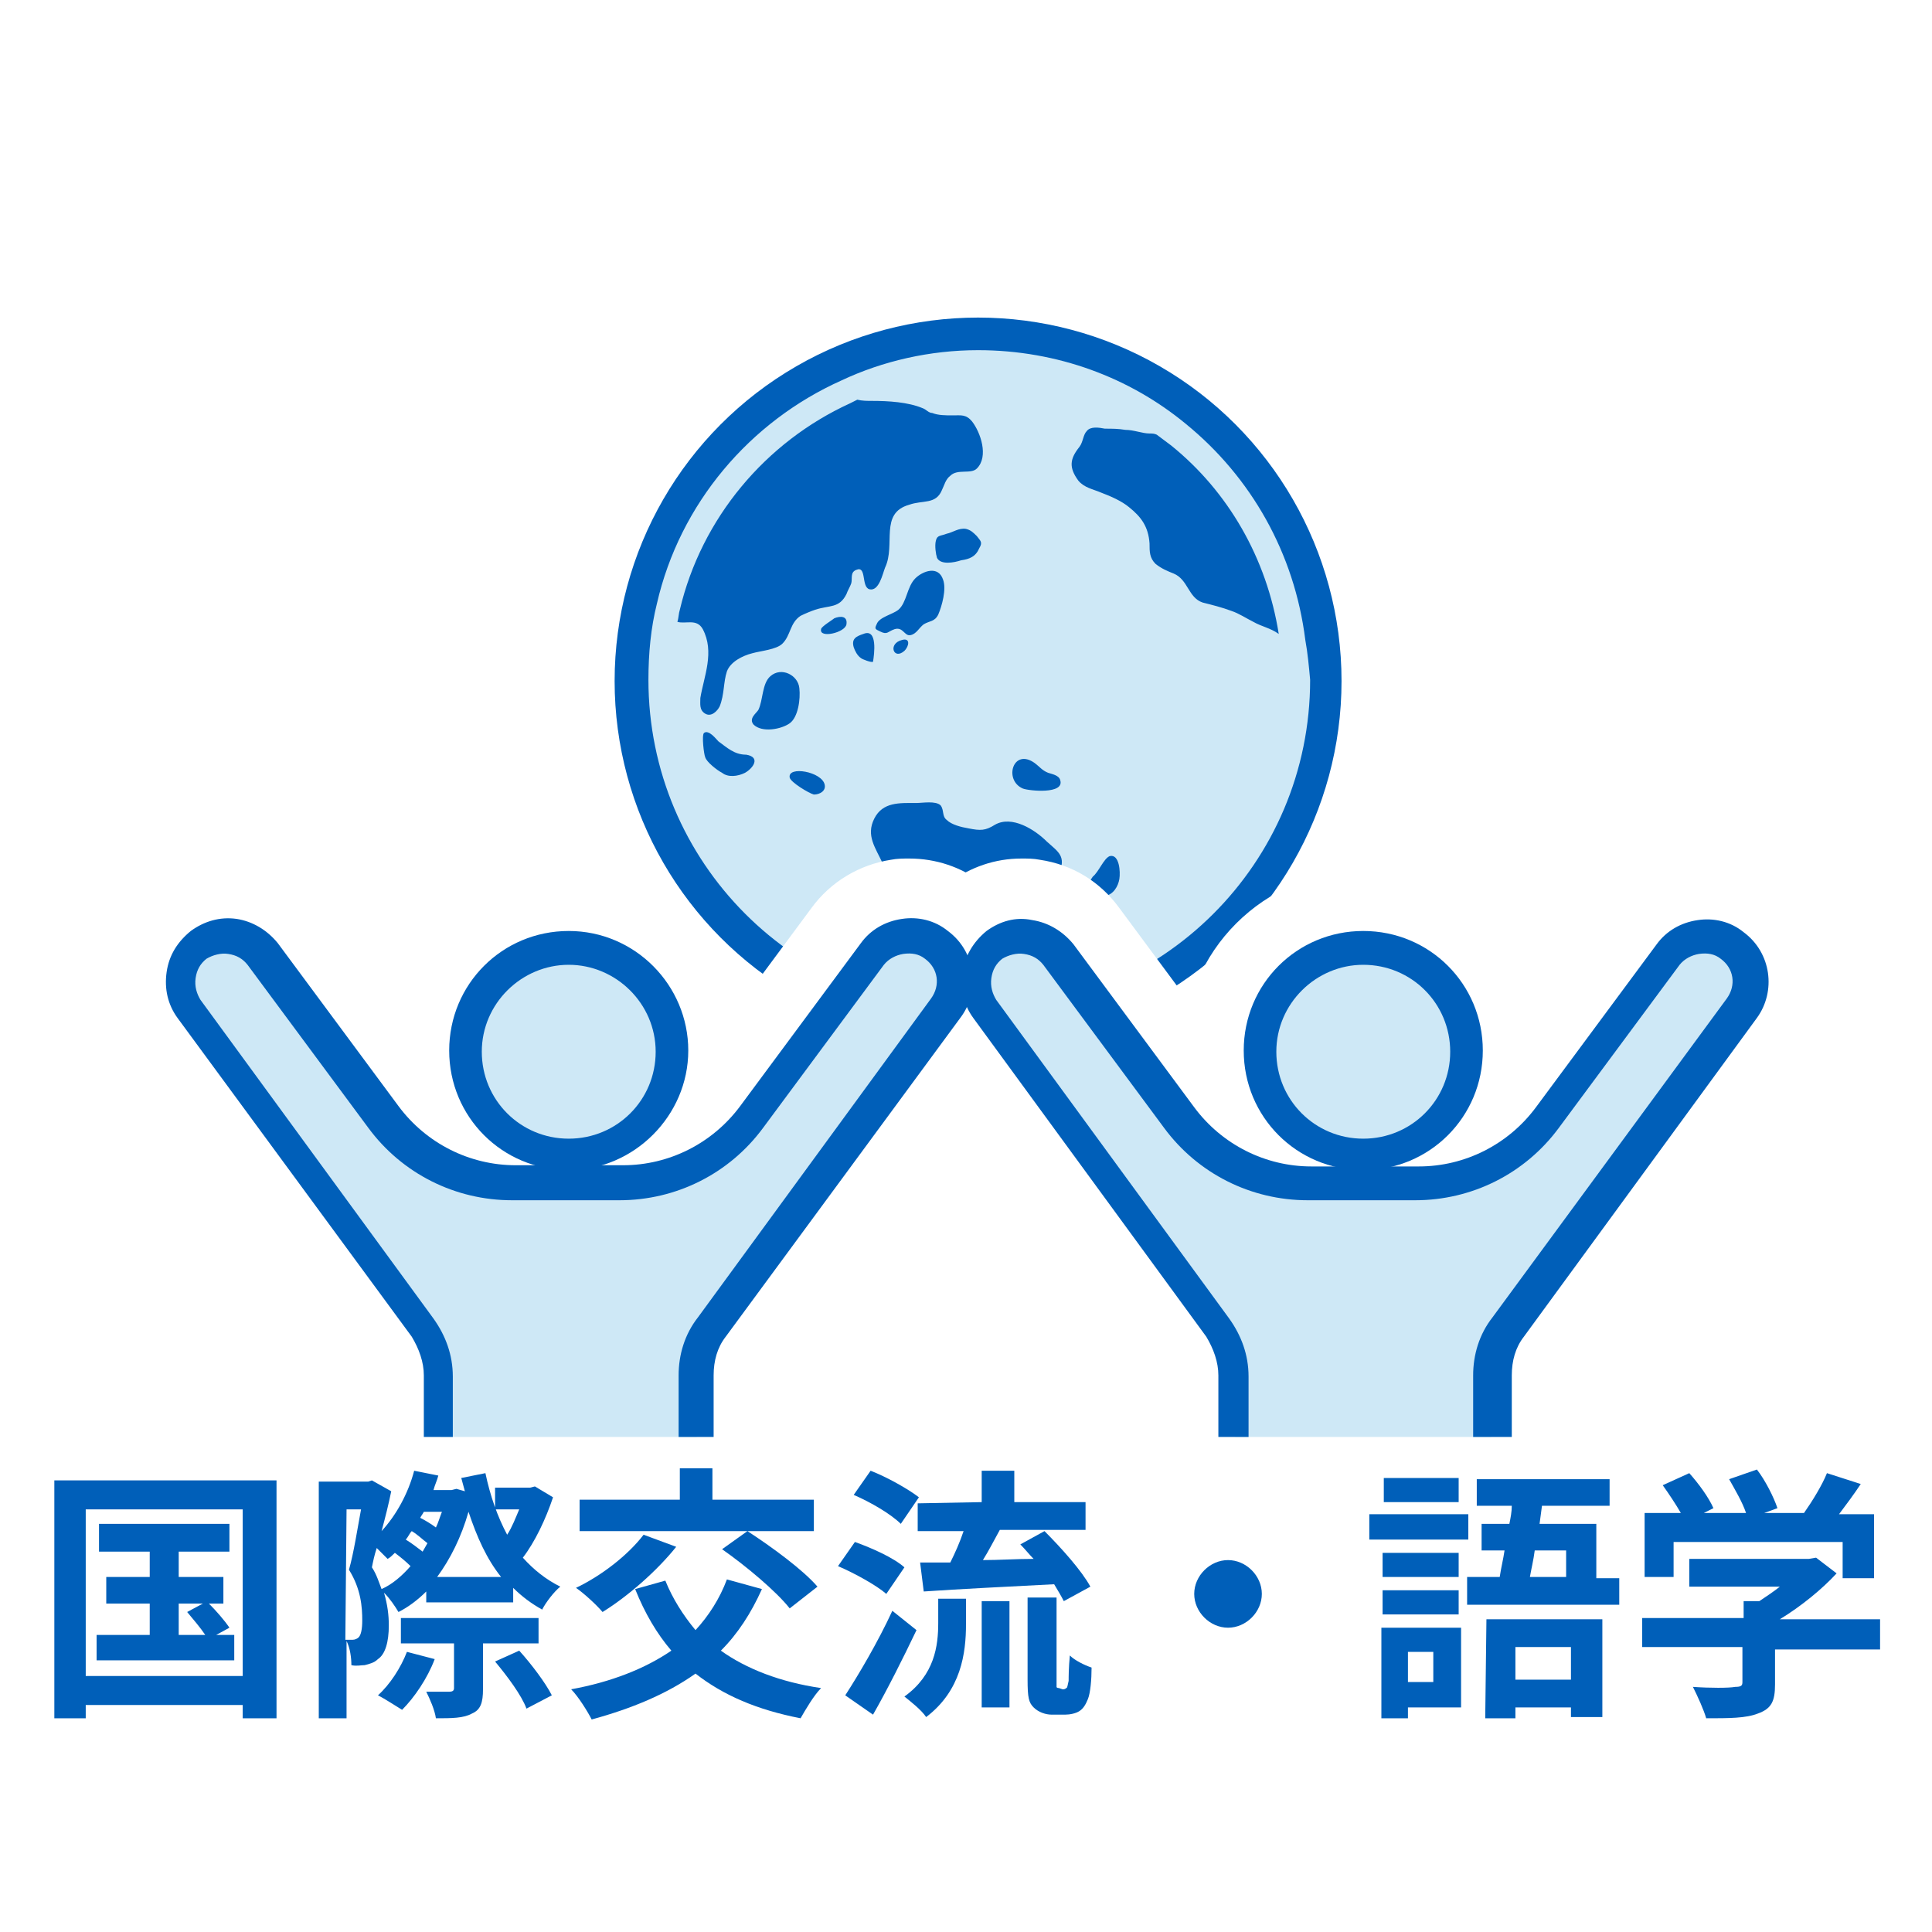 <?xml version="1.0" encoding="utf-8"?>
<!-- Generator: Adobe Illustrator 25.1.0, SVG Export Plug-In . SVG Version: 6.00 Build 0)  -->
<svg version="1.1" id="レイヤー_1" xmlns="http://www.w3.org/2000/svg" xmlns:xlink="http://www.w3.org/1999/xlink" x="0px"
	 y="0px" width="160px" height="160px" viewBox="0 0 160 160" style="enable-background:new 0 0 160 160;" xml:space="preserve">
<style type="text/css">
	.st0{fill:#FFFFFF;}
	.st1{fill:#005FB9;}
	.st2{fill:#CEE8F6;}
	.st3{clip-path:url(#SVGID_2_);}
</style>
<rect x="-59" y="-36" class="st0" width="278" height="232"/>
<g id="レイヤー_1_1_">
</g>
<g id="レイヤー_2_1_">
</g>
<g id="レイヤー_3">
</g>
<g id="レイヤー_4">
</g>
<g id="レイヤー_5">
</g>
<g id="レイヤー_6">
</g>
<g id="レイヤー_7">
</g>
<g id="レイヤー_8">
	<g>
		<g>
			<path class="st1" d="M22.9,122.6v19.7h-2.8v-1.1h-13v1.1H4.5v-19.7C4.5,122.6,22.9,122.6,22.9,122.6z M20.1,138.8V125h-13v13.8
				H20.1z M19.4,135.4v2.1H8v-2.1h4.4v-2.6H8.8v-2.2h3.6v-2.1H8.2v-2.3H19v2.3h-4.2v2.1h3.7v2.2h-1.2c0.6,0.6,1.3,1.4,1.7,2
				l-1.1,0.6H19.4z M14.8,135.4H17c-0.4-0.6-1-1.3-1.5-1.9l1.3-0.7h-2C14.8,132.8,14.8,135.4,14.8,135.4z"/>
			<path class="st1" d="M45.8,124c-0.6,1.8-1.5,3.7-2.5,5c0.9,1,1.9,1.8,3.1,2.4c-0.5,0.4-1.2,1.3-1.5,1.9c-0.9-0.5-1.7-1.1-2.4-1.8
				v1.2h-7.2v-0.9c-0.7,0.7-1.5,1.3-2.3,1.7c-0.3-0.5-0.7-1.1-1.2-1.6c0.3,1,0.4,1.9,0.4,2.7c0,1.4-0.3,2.4-0.9,2.8
				c-0.3,0.3-0.7,0.4-1.1,0.5c-0.3,0-0.7,0.1-1.1,0c0-0.6-0.1-1.4-0.4-2v6.4h-2.3v-19.6h4.1l0.3-0.1l1.6,0.9c-0.2,1-0.5,2.2-0.8,3.3
				c1.2-1.3,2.2-3.1,2.7-5l2,0.4c-0.1,0.4-0.3,0.8-0.4,1.2h1.5l0.4-0.1l0.7,0.2c-0.1-0.4-0.2-0.7-0.3-1.1l2-0.4
				c0.4,1.9,1,3.6,1.8,5.1c0.4-0.6,0.7-1.4,1-2.1h-2v-1.8h2.9l0.4-0.1L45.8,124z M28.6,135.8c0.2,0,0.4,0,0.6,0s0.4-0.1,0.5-0.2
				c0.2-0.2,0.3-0.7,0.3-1.4c0-1.1-0.1-2.6-1.1-4.2c0.4-1.4,0.7-3.4,1-5h-1.2L28.6,135.8L28.6,135.8z M34,129.7
				c-0.4-0.4-0.9-0.8-1.3-1.1c-0.2,0.2-0.4,0.4-0.6,0.5c-0.2-0.2-0.6-0.6-0.9-0.9c-0.2,0.6-0.3,1.1-0.4,1.6c0.4,0.6,0.6,1.3,0.8,1.8
				C32.5,131.2,33.3,130.5,34,129.7z M36,137.4c-0.6,1.6-1.7,3.2-2.7,4.2c-0.5-0.3-1.4-0.9-2-1.2c1-0.9,1.9-2.3,2.4-3.6L36,137.4z
				 M40,136.1v3.8c0,1.1-0.2,1.7-0.9,2c-0.7,0.4-1.7,0.4-3,0.4c-0.1-0.7-0.5-1.6-0.8-2.2c0.8,0,1.7,0,1.9,0c0.3,0,0.4-0.1,0.4-0.3
				v-3.7h-4.4V134h11.4v2.1H40z M35.4,127.8c-0.4-0.3-0.8-0.7-1.3-1c-0.2,0.2-0.3,0.5-0.5,0.7c0.5,0.3,1,0.7,1.4,1
				C35.1,128.3,35.3,128,35.4,127.8z M35.1,125.2c-0.1,0.2-0.2,0.3-0.3,0.5c0.4,0.2,0.9,0.5,1.3,0.8c0.2-0.4,0.3-0.8,0.5-1.3H35.1z
				 M41.5,130.6c-1.2-1.5-2-3.3-2.7-5.4c-0.6,2.1-1.5,3.9-2.6,5.4H41.5z M43,136.7c1,1.1,2.2,2.7,2.7,3.7l-2.1,1.1
				c-0.4-1.1-1.6-2.7-2.6-3.9L43,136.7z"/>
			<path class="st1" d="M63.1,131.6c-0.9,2-2,3.7-3.4,5.1c2.1,1.5,4.9,2.6,8.3,3.1c-0.6,0.6-1.3,1.8-1.7,2.5
				c-3.6-0.7-6.4-1.9-8.7-3.7c-2.4,1.7-5.3,2.9-8.6,3.8c-0.3-0.6-1.1-1.9-1.7-2.5c3.3-0.6,6.1-1.7,8.3-3.2c-1.2-1.4-2.2-3.1-3-5.1
				l2.5-0.7c0.6,1.5,1.5,2.9,2.5,4.1c1.1-1.2,2-2.6,2.6-4.2L63.1,131.6z M56,128.1c-1.6,2-4,4.1-6.1,5.4c-0.5-0.6-1.6-1.6-2.2-2
				c2.1-1,4.3-2.7,5.6-4.4L56,128.1z M61.9,126.8H48v-2.6h8.3v-2.6H59v2.6h8.4v2.6H61.9c2,1.3,4.6,3.2,5.8,4.6l-2.3,1.8
				c-1.1-1.4-3.6-3.5-5.6-4.9L61.9,126.8z"/>
			<path class="st1" d="M73.4,132c-0.8-0.7-2.6-1.7-4-2.3l1.4-2c1.4,0.5,3.2,1.3,4.1,2.1L73.4,132z M75.9,135
				c-1.1,2.3-2.4,4.9-3.6,7l-2.3-1.6c1.1-1.7,2.7-4.4,3.9-7L75.9,135z M74.6,126.2c-0.8-0.8-2.5-1.8-3.9-2.4l1.4-2
				c1.3,0.5,3.1,1.5,4,2.2L74.6,126.2z M77.7,132.4H80v2.1c0,2.4-0.4,5.5-3.3,7.7c-0.4-0.6-1.3-1.3-1.8-1.7c2.5-1.8,2.8-4.2,2.8-6.1
				V132.4z M81.3,124.4v-2.6H84v2.6h5.9v2.3h-7.1c-0.5,0.9-0.9,1.7-1.4,2.5c1.3,0,2.8-0.1,4.2-0.1c-0.4-0.4-0.7-0.8-1.1-1.2l2-1.1
				c1.4,1.4,3.1,3.3,3.8,4.6l-2.2,1.2c-0.2-0.4-0.5-0.9-0.8-1.4c-3.9,0.2-7.9,0.4-10.8,0.6l-0.3-2.4c0.7,0,1.6,0,2.5,0
				c0.4-0.8,0.8-1.7,1.1-2.6H76v-2.3L81.3,124.4L81.3,124.4z M81.3,132.6h2.3v8.8h-2.3V132.6z M88,139.9c0.1,0,0.2,0,0.3-0.1
				c0.1,0,0.1-0.2,0.2-0.6c0-0.3,0-1.1,0.1-2.1c0.4,0.4,1.2,0.8,1.8,1c0,1-0.1,2.1-0.3,2.6c-0.2,0.5-0.4,0.8-0.7,1
				c-0.3,0.2-0.8,0.3-1.2,0.3h-1.1c-0.5,0-1.1-0.2-1.5-0.6s-0.5-0.8-0.5-2.3v-6.8h2.4v6.8c0,0.3,0,0.5,0,0.6c0,0.1,0.2,0.1,0.2,0.1
				L88,139.9L88,139.9z"/>
			<path class="st1" d="M101.7,129.2c1.5,0,2.8,1.3,2.8,2.8s-1.3,2.8-2.8,2.8s-2.8-1.3-2.8-2.8C98.9,130.5,100.2,129.2,101.7,129.2z
				"/>
			<path class="st1" d="M121.6,127.5h-8.2v-2.1h8.2V127.5z M121,141.4h-4.4v0.9h-2.2v-7.5h6.6V141.4z M120.8,130.6h-6.3v-2h6.3
				V130.6z M114.5,131.7h6.3v2h-6.3V131.7z M120.8,124.4h-6.2v-2h6.2V124.4z M116.6,136.8v2.5h2.1v-2.5H116.6z M134.1,130.6v2.3
				h-12.6v-2.3h2.7c0.1-0.7,0.3-1.5,0.4-2.2h-1.9v-2.2h2.3c0.1-0.5,0.2-1,0.2-1.5h-2.9v-2.2h11v2.2h-5.6l-0.2,1.5h4.7v4.5h1.9V130.6
				z M123.1,134.1h9.6v8.1h-2.6v-0.8h-4.6v0.9H123L123.1,134.1L123.1,134.1z M125.5,136.4v2.7h4.6v-2.7H125.5z M127.1,128.4
				c-0.1,0.8-0.3,1.6-0.4,2.2h3v-2.2H127.1z"/>
			<path class="st1" d="M155.5,136.6H147v2.9c0,1.4-0.3,2-1.4,2.4c-1,0.4-2.4,0.4-4.3,0.4c-0.2-0.7-0.7-1.8-1.1-2.6
				c1.4,0.1,3,0.1,3.5,0c0.5,0,0.6-0.1,0.6-0.4v-2.9H136V134h8.4v-1.4h1.3c0.6-0.4,1.2-0.8,1.7-1.2h-7.5v-2.3h9.9l0.6-0.1l1.7,1.3
				c-1.2,1.3-2.9,2.7-4.7,3.8h8.3v2.5C155.7,136.6,155.5,136.6,155.5,136.6z M138.7,130.6h-2.5v-5.3h3c-0.4-0.7-1-1.6-1.5-2.3l2.2-1
				c0.8,0.9,1.6,2,2,2.9l-0.8,0.4h3.5c-0.3-0.9-0.9-1.9-1.4-2.8l2.3-0.8c0.7,0.9,1.4,2.3,1.7,3.2l-1.1,0.4h3.3
				c0.7-1,1.5-2.3,1.9-3.3l2.8,0.9c-0.6,0.9-1.2,1.7-1.8,2.5h2.9v5.3h-2.6v-3h-14v2.9C138.6,130.6,138.7,130.6,138.7,130.6z"/>
		</g>
		<g>
			<g>
				<circle class="st1" cx="81" cy="56.4" r="30.1"/>
				<path class="st2" d="M108.1,53l-1.1,0.1L108.1,53c-0.9-7.2-4.5-13.5-9.9-17.9C93.6,31.3,87.6,29,81,29c-4,0-7.9,0.9-11.3,2.5
					C62.1,34.9,56.3,41.7,54.4,50c-0.5,2-0.7,4.1-0.7,6.3c0,15.1,12.2,27.4,27.4,27.4c15.1,0,27.4-12.2,27.4-27.4
					C108.4,55.2,108.3,54.1,108.1,53z M85.7,63.2c0.4,0.3,0.6,0.6,1.1,0.8c0.3,0.1,0.9,0.2,1,0.6c0.4,1.2-2.6,0.9-3.1,0.7
					C83.1,64.6,83.9,61.9,85.7,63.2z M61.7,64c-0.6,0.3-1.4,0.4-1.9,0c-0.4-0.2-1.3-0.9-1.4-1.3c-0.1-0.2-0.3-1.8-0.1-2
					c0.4-0.3,1,0.5,1.2,0.7c0.7,0.5,1.3,1.1,2.3,1.1C63,62.7,62.4,63.6,61.7,64z M62.4,60c-0.4-0.5,0.2-0.9,0.4-1.2
					c0.4-0.8,0.3-2.2,1-2.8c0.9-0.8,2.3-0.1,2.4,1c0.1,0.9-0.1,2.4-0.8,2.9S63.1,60.7,62.4,60z M67.4,65.8c-0.4-0.1-1.9-1-2-1.4
					c-0.2-1,2.7-0.5,2.9,0.6C68.4,65.5,67.9,65.8,67.4,65.8z M68,52.1c0-0.2,1-0.8,1.1-0.9c0.5-0.2,1.1-0.2,1,0.5
					C70,52.4,67.8,52.9,68,52.1z M67.5,50.5c-0.3,0.1-0.8,0.3-1.2,0.5c-0.9,0.6-0.8,1.6-1.5,2.3c-0.5,0.5-1.8,0.6-2.5,0.8
					c-0.8,0.2-1.8,0.7-2.1,1.5c-0.3,0.9-0.2,1.9-0.6,2.9c-0.2,0.4-0.7,0.9-1.2,0.6c-0.5-0.3-0.4-0.8-0.4-1.3
					c0.3-1.8,1.2-3.8,0.2-5.7c-0.5-0.9-1.4-0.4-2.1-0.6c0.1-0.3,0.1-0.7,0.2-1c1.8-7.6,7.1-13.9,14.1-17.1c0.2-0.1,0.4-0.2,0.6-0.3
					c0.4,0.1,0.8,0.1,1.2,0.1c1.4,0,3,0.1,4.2,0.6c0.3,0.1,0.5,0.4,0.8,0.4c0.5,0.2,1.1,0.2,1.7,0.2c0.7,0,1.1-0.1,1.6,0.5
					c0.7,0.9,1.4,2.9,0.4,3.9c-0.5,0.5-1.6,0-2.2,0.6c-0.4,0.3-0.5,0.8-0.7,1.2c-0.5,1.2-1.6,0.8-2.7,1.2c-2.5,0.7-1.1,3.3-2,5.2
					c-0.2,0.5-0.5,2-1.3,1.8c-0.7-0.2-0.2-2-1.1-1.6c-0.5,0.2-0.3,0.7-0.4,1.1c-0.1,0.3-0.3,0.6-0.4,0.9
					C69.5,50.4,68.7,50.1,67.5,50.5z M74.1,52.1c-0.6,0.2-0.6,0.5-1.2,0.2c-0.4-0.2-0.5-0.2-0.3-0.6c0.2-0.6,1.3-0.8,1.8-1.2
					c0.7-0.6,0.7-1.9,1.4-2.6c0.6-0.6,1.9-1.1,2.3,0.1c0.3,0.8-0.1,2.2-0.4,2.9c-0.3,0.6-0.7,0.5-1.2,0.8c-0.4,0.3-0.6,0.8-1.1,0.9
					C74.9,52.7,74.8,51.9,74.1,52.1z M74.9,53.9c-0.9,0.8-1.4-0.6-0.2-0.9C75.4,52.8,75.3,53.5,74.9,53.9z M77.6,46.2
					c-0.1-0.3-0.2-1-0.1-1.4c0.1-0.5,0.4-0.4,0.9-0.6c0.5-0.1,1-0.5,1.6-0.4c0.4,0.1,0.6,0.3,0.9,0.6c0.3,0.4,0.5,0.5,0.2,1
					c-0.3,0.7-0.8,0.9-1.5,1C79,46.6,77.9,46.8,77.6,46.2z M71.3,54.5c-0.3-0.2-0.5-0.6-0.6-0.9c-0.2-0.7,0.2-0.9,0.8-1.1
					c1.2-0.5,0.9,1.7,0.8,2.3C72.2,54.9,71.4,54.6,71.3,54.5z M87.7,72.4c-0.6,1.3-1.1,2.6-2.3,3.4c-0.6,0.4-1.2,0.9-2,0.9
					c-0.9,0-0.9-0.7-1.4-1.2c-0.4-0.4-0.9-0.6-1.4-0.8c-0.6-0.3-1.1-0.6-1.7-0.7c-0.8-0.1-1.5,0-2.3,0.1c-0.7,0.1-1.5,0.4-2.1,0
					c-0.4-0.3-0.5-0.8-0.7-1.2s-0.5-0.9-0.7-1.4c-0.6-1.3-1.4-2.3-0.7-3.7c0.7-1.4,2.1-1.3,3.5-1.3c0.5,0,1.6-0.2,2,0.2
					c0.3,0.4,0.1,0.9,0.5,1.2c0.4,0.4,1.2,0.6,1.8,0.7c1,0.2,1.4,0.2,2.2-0.3c1.4-0.8,3.3,0.4,4.3,1.4
					C87.7,70.6,88.3,70.9,87.7,72.4z M92.7,72.8c-0.1,0.6-0.5,1.3-1.2,1.4c-0.4,0.1-1.2,0-1.4-0.5c-0.1-0.4,0.2-0.8,0.4-1.1
					c0.5-0.4,0.9-1.5,1.4-1.7C92.7,70.7,92.8,72.2,92.7,72.8z M103.8,51.5c-0.6-0.3-1.2-0.7-1.8-0.9c-0.8-0.3-1.6-0.5-2.4-0.7
					c-1.2-0.4-1.2-1.9-2.4-2.4c-0.5-0.2-1-0.4-1.5-0.8c-0.5-0.5-0.5-1-0.5-1.7c-0.1-1.4-0.7-2.2-1.7-3c-0.6-0.5-1.5-0.9-2.3-1.2
					c-0.7-0.3-1.4-0.4-1.9-1c-0.8-1.1-0.7-1.8,0.1-2.8c0.3-0.4,0.3-1,0.6-1.3c0.3-0.4,1-0.3,1.5-0.2c0.6,0,1.1,0,1.7,0.1
					c0.7,0,1.4,0.3,2,0.3c0.2,0,0.4,0,0.6,0.1c0.4,0.3,0.8,0.6,1.2,0.9c4.7,3.8,7.9,9.3,8.9,15.6C105.2,52,104.5,51.9,103.8,51.5z"
					/>
			</g>
			<g>
				<g>
					<g>
						<defs>
							<rect id="SVGID_1_" x="6.5" y="66.8" width="147" height="52.2"/>
						</defs>
						<clipPath id="SVGID_2_">
							<use xlink:href="#SVGID_1_"  style="overflow:visible;"/>
						</clipPath>
						<g class="st3">
							<g>
								<g>
									<g>
										<circle class="st0" cx="47.1" cy="87" r="13.5"/>
										<path class="st0" d="M47.1,101.9c-8.2,0-14.9-6.7-14.9-14.9s6.7-14.9,14.9-14.9S62,78.8,62,87S55.3,101.9,47.1,101.9z
											 M47.1,84.9c-1.2,0-2.2,1-2.2,2.2s1,2.2,2.2,2.2s2.2-1,2.2-2.2S48.3,84.9,47.1,84.9z"/>
									</g>
									<g>
										<path class="st0" d="M52.8,185.5c-2.1,0-4.1-0.7-5.7-1.8c-1.6,1.1-3.6,1.8-5.7,1.8c-5.5,0-9.9-4.4-9.9-9.9v-61.7
											c0-0.4-0.1-0.7-0.3-1L11.8,86.4c-2.9-3.8-2-9.3,1.8-12.2c1.5-1.1,3.3-1.7,5.2-1.7c2.8,0,5.4,1.3,7,3.5l10,13.5
											c1.6,2.1,4.1,3.4,6.8,3.4h8.9c2.7,0,5.2-1.3,6.8-3.4l10-13.5c1.6-2.2,4.3-3.5,7-3.5c1.9,0,3.7,0.6,5.2,1.7
											c3.9,2.9,4.7,8.4,1.8,12.2L63,112.8c-0.2,0.3-0.3,0.7-0.3,1v61.8C62.7,181.1,58.3,185.5,52.8,185.5z"/>
										<path class="st0" d="M52.8,186.9c-2,0-4-0.6-5.7-1.6c-1.7,1-3.7,1.6-5.7,1.6c-6.2,0-11.3-5.1-11.3-11.3v-61.7
											c0-0.1,0-0.1-0.1-0.2L10.7,87.2c-1.6-2.1-2.3-4.8-1.9-7.5s1.8-5,4-6.6c1.8-1.3,3.8-2,6-2c0.5,0,1,0,1.5,0.1
											c2.7,0.4,5,1.8,6.6,4l10,13.5c1.3,1.8,3.5,2.9,5.7,2.9h8.9c2.2,0,4.4-1.1,5.7-2.9l10-13.5c1.6-2.2,4-3.6,6.6-4
											c0.5-0.1,1-0.1,1.5-0.1c2.2,0,4.3,0.7,6,2c4.5,3.3,5.4,9.7,2.1,14.1l-19.2,26.5c0,0.1-0.1,0.1-0.1,0.2v61.8
											C64.1,181.8,59,186.9,52.8,186.9z M49.3,132.1c0.7,0,1.5,0.2,2.1,0.5v-18.7c0-2.8,0.9-5.5,2.5-7.7l1.6-2.2
											c-1.3,0.3-2.6,0.4-4,0.4h-8.9c-1.3,0-2.7-0.1-4-0.4l1.6,2.2c1.7,2.3,2.5,4.9,2.5,7.7v18.7c0.6-0.3,1.3-0.5,2.1-0.5
											C44.8,132.1,49.3,132.1,49.3,132.1z"/>
									</g>
								</g>
								<g>
									<g>
										<circle class="st0" cx="112.9" cy="87" r="13.5"/>
										<path class="st0" d="M112.9,101.9c-8.2,0-14.9-6.7-14.9-14.9s6.7-14.9,14.9-14.9s14.9,6.7,14.9,14.9
											S121.1,101.9,112.9,101.9z M112.9,84.9c-1.2,0-2.2,1-2.2,2.2s1,2.2,2.2,2.2s2.2-1,2.2-2.2S114.1,84.9,112.9,84.9z"/>
									</g>
									<g>
										<path class="st0" d="M118.6,185.5c-2.1,0-4.1-0.7-5.7-1.8c-1.6,1.1-3.6,1.8-5.7,1.8c-5.5,0-9.9-4.4-9.9-9.9v-61.7
											c0-0.4-0.1-0.7-0.3-1L77.6,86.4c-2.9-3.8-2-9.3,1.8-12.2c1.5-1.1,3.3-1.7,5.2-1.7c2.8,0,5.4,1.3,7,3.5l10,13.5
											c1.6,2.1,4.1,3.4,6.8,3.4h8.9c2.7,0,5.2-1.3,6.8-3.4l10-13.5c1.6-2.2,4.3-3.5,7-3.5c1.9,0,3.7,0.6,5.2,1.7
											c3.9,2.9,4.7,8.4,1.8,12.2l-19.3,26.4c-0.2,0.3-0.3,0.7-0.3,1v61.8C128.5,181.1,124.1,185.5,118.6,185.5z"/>
										<path class="st0" d="M118.6,186.9c-2,0-4-0.6-5.7-1.6c-1.7,1-3.7,1.6-5.7,1.6c-6.2,0-11.3-5.1-11.3-11.3v-61.7
											c0-0.1,0-0.1-0.1-0.2L76.5,87.2c-1.6-2.1-2.3-4.8-1.9-7.5s1.8-5,4-6.6c1.8-1.3,3.8-2,6-2c0.5,0,1,0,1.5,0.1
											c2.7,0.4,5,1.8,6.6,4l10,13.5c1.3,1.8,3.5,2.9,5.7,2.9h8.9c2.2,0,4.4-1.1,5.7-2.9l10-13.5c1.6-2.2,4-3.6,6.6-4
											c0.5-0.1,1-0.1,1.5-0.1c2.2,0,4.3,0.7,6,2c4.5,3.3,5.4,9.7,2.1,14.1L130,113.7c0,0.1-0.1,0.1-0.1,0.2v61.8
											C129.9,181.8,124.8,186.9,118.6,186.9z M115.1,132.1c0.7,0,1.5,0.2,2.1,0.5v-18.7c0-2.8,0.9-5.5,2.5-7.7l1.6-2.2
											c-1.3,0.3-2.6,0.4-4,0.4h-8.9c-1.3,0-2.7-0.1-4-0.4l1.6,2.2c1.7,2.3,2.5,4.9,2.5,7.7v18.7c0.6-0.3,1.3-0.5,2.1-0.5
											C110.6,132.1,115.1,132.1,115.1,132.1z"/>
									</g>
								</g>
							</g>
							<g>
								<g>
									<g>
										<path class="st2" d="M47.1,95.5c4.7,0,8.5-3.8,8.5-8.5s-3.8-8.5-8.5-8.5s-8.5,3.8-8.5,8.5S42.4,95.5,47.1,95.5z"/>
										<path class="st1" d="M47.1,96.9c-5.5,0-9.9-4.4-9.9-9.9s4.4-9.9,9.9-9.9S57,81.6,57,87S52.5,96.9,47.1,96.9z M47.1,79.9
											c-3.9,0-7.2,3.2-7.2,7.2s3.2,7.2,7.2,7.2s7.2-3.2,7.2-7.2S51,79.9,47.1,79.9z"/>
									</g>
									<g>
										<path class="st2" d="M77.6,78.3c-1.7-1.2-4-0.9-5.2,0.8l-10,13.5C59.9,96,55.9,98,51.6,98h-4.4h-4.4
											c-4.3,0-8.3-2-10.8-5.4L21.9,79c-1.2-1.7-3.6-2-5.2-0.8c-1.7,1.2-2,3.6-0.8,5.2l19.3,26.4c0.8,1.2,1.3,2.5,1.3,4v61.8
											c0,2.7,2.2,4.9,4.9,4.9s4.9-2.2,4.9-4.9v-37.1h0.8h0.8v37.1c0,2.7,2.2,4.9,4.9,4.9s4.9-2.2,4.9-4.9v-61.7
											c0-1.4,0.5-2.8,1.3-4l19.3-26.4C79.6,81.8,79.2,79.5,77.6,78.3z"/>
										<path class="st1" d="M52.8,181.9c-2.5,0-4.7-1.5-5.7-3.7c-1,2.2-3.2,3.7-5.7,3.7c-3.5,0-6.3-2.8-6.3-6.3v-61.7
											c0-1.1-0.4-2.2-1-3.2L14.7,84.3c-0.8-1.1-1.1-2.4-0.9-3.8s0.9-2.5,2-3.4c1.1-0.8,2.4-1.2,3.8-1c1.3,0.2,2.5,0.9,3.4,2
											l10,13.5c2.3,3.1,5.9,4.9,9.7,4.9h8.9c3.8,0,7.4-1.8,9.7-4.9l10-13.5c0.8-1.1,2-1.8,3.4-2c1.3-0.2,2.7,0.1,3.8,1l0,0
											c2.3,1.7,2.7,4.9,1.1,7.1l-19.5,26.5c-0.7,0.9-1,2-1,3.2v61.8C59.1,179.1,56.3,181.9,52.8,181.9z M44.9,137.1h4.3v38.5
											c0,2,1.6,3.5,3.5,3.5c2,0,3.5-1.6,3.5-3.5v-61.7c0-1.7,0.5-3.4,1.6-4.8l19.3-26.4c0.8-1.1,0.6-2.5-0.5-3.3l0,0
											c-0.5-0.4-1.1-0.5-1.8-0.4c-0.6,0.1-1.2,0.4-1.6,0.9l-10,13.5c-2.8,3.8-7.2,6-11.9,6h-8.9c-4.7,0-9.1-2.2-11.9-6l-10-13.5
											c-0.4-0.5-0.9-0.8-1.6-0.9c-0.6-0.1-1.3,0.1-1.8,0.4c-0.5,0.4-0.8,0.9-0.9,1.6s0.1,1.3,0.4,1.8l19.3,26.4
											c1,1.4,1.6,3,1.6,4.8v61.8c0,2,1.6,3.5,3.5,3.5s3.5-1.6,3.5-3.5v-38.7C44.5,137.1,44.9,137.1,44.9,137.1z"/>
									</g>
								</g>
								<g>
									<g>
										<path class="st2" d="M112.9,95.5c4.7,0,8.5-3.8,8.5-8.5s-3.8-8.5-8.5-8.5s-8.5,3.8-8.5,8.5S108.2,95.5,112.9,95.5z"/>
										<path class="st1" d="M112.9,96.9c-5.5,0-9.9-4.4-9.9-9.9s4.4-9.9,9.9-9.9s9.9,4.4,9.9,9.9S118.4,96.9,112.9,96.9z
											 M112.9,79.9c-3.9,0-7.2,3.2-7.2,7.2s3.2,7.2,7.2,7.2s7.2-3.2,7.2-7.2S116.9,79.9,112.9,79.9z"/>
									</g>
									<g>
										<path class="st2" d="M143.4,78.3c-1.7-1.2-4-0.9-5.2,0.8l-10,13.5c-2.5,3.4-6.5,5.4-10.8,5.4H113h-4.4
											c-4.3,0-8.3-2-10.8-5.4L87.7,79c-1.2-1.7-3.6-2-5.2-0.8c-1.7,1.2-2,3.6-0.8,5.2l19.3,26.5c0.8,1.2,1.3,2.5,1.3,4v61.8
											c0,2.7,2.2,4.9,4.9,4.9c2.7,0,4.9-2.2,4.9-4.9v-37.1h0.8h0.8v37.1c0,2.7,2.2,4.9,4.9,4.9c2.7,0,4.9-2.2,4.9-4.9v-61.8
											c0-1.4,0.5-2.8,1.3-4l19.3-26.4C145.4,81.8,145,79.5,143.4,78.3z"/>
										<path class="st1" d="M118.6,181.9c-2.5,0-4.7-1.5-5.7-3.7c-1,2.2-3.2,3.7-5.7,3.7c-3.5,0-6.3-2.8-6.3-6.3v-61.7
											c0-1.1-0.4-2.2-1-3.2L80.6,84.3c-0.8-1.1-1.1-2.4-0.9-3.8c0.2-1.3,0.9-2.5,2-3.4c1.1-0.8,2.4-1.2,3.8-0.9
											c1.3,0.2,2.5,0.9,3.4,2l10,13.5c2.3,3.1,5.9,4.9,9.7,4.9h8.9c3.8,0,7.4-1.8,9.7-4.9l10-13.5c0.8-1.1,2-1.8,3.4-2
											c1.3-0.2,2.7,0.1,3.8,1l0,0c2.3,1.7,2.7,4.9,1.1,7.1l-19.3,26.4c-0.7,0.9-1,2-1,3.2v61.8
											C124.9,179.1,122.1,181.9,118.6,181.9z M110.7,137.1h4.3v38.5c0,2,1.6,3.5,3.5,3.5c2,0,3.5-1.6,3.5-3.5v-61.7
											c0-1.7,0.5-3.4,1.6-4.8L143,82.7c0.8-1.1,0.6-2.5-0.5-3.3l0,0c-0.5-0.4-1.1-0.5-1.8-0.4c-0.6,0.1-1.2,0.4-1.6,0.9
											l-10,13.5c-2.8,3.8-7.2,6-11.9,6h-8.9c-4.7,0-9.1-2.2-11.9-6l-10-13.5c-0.4-0.5-0.9-0.8-1.6-0.9c-0.6-0.1-1.3,0.1-1.8,0.4
											c-0.5,0.4-0.8,0.9-0.9,1.6s0.1,1.3,0.4,1.8l19.3,26.4c1,1.4,1.6,3,1.6,4.8v61.8c0,2,1.6,3.5,3.5,3.5s3.5-1.6,3.5-3.5
											v-38.7C110.4,137.1,110.7,137.1,110.7,137.1z"/>
									</g>
								</g>
							</g>
						</g>
					</g>
				</g>
			</g>
		</g>
	</g>
</g>
<g id="レイヤー_9">
</g>
</svg>
